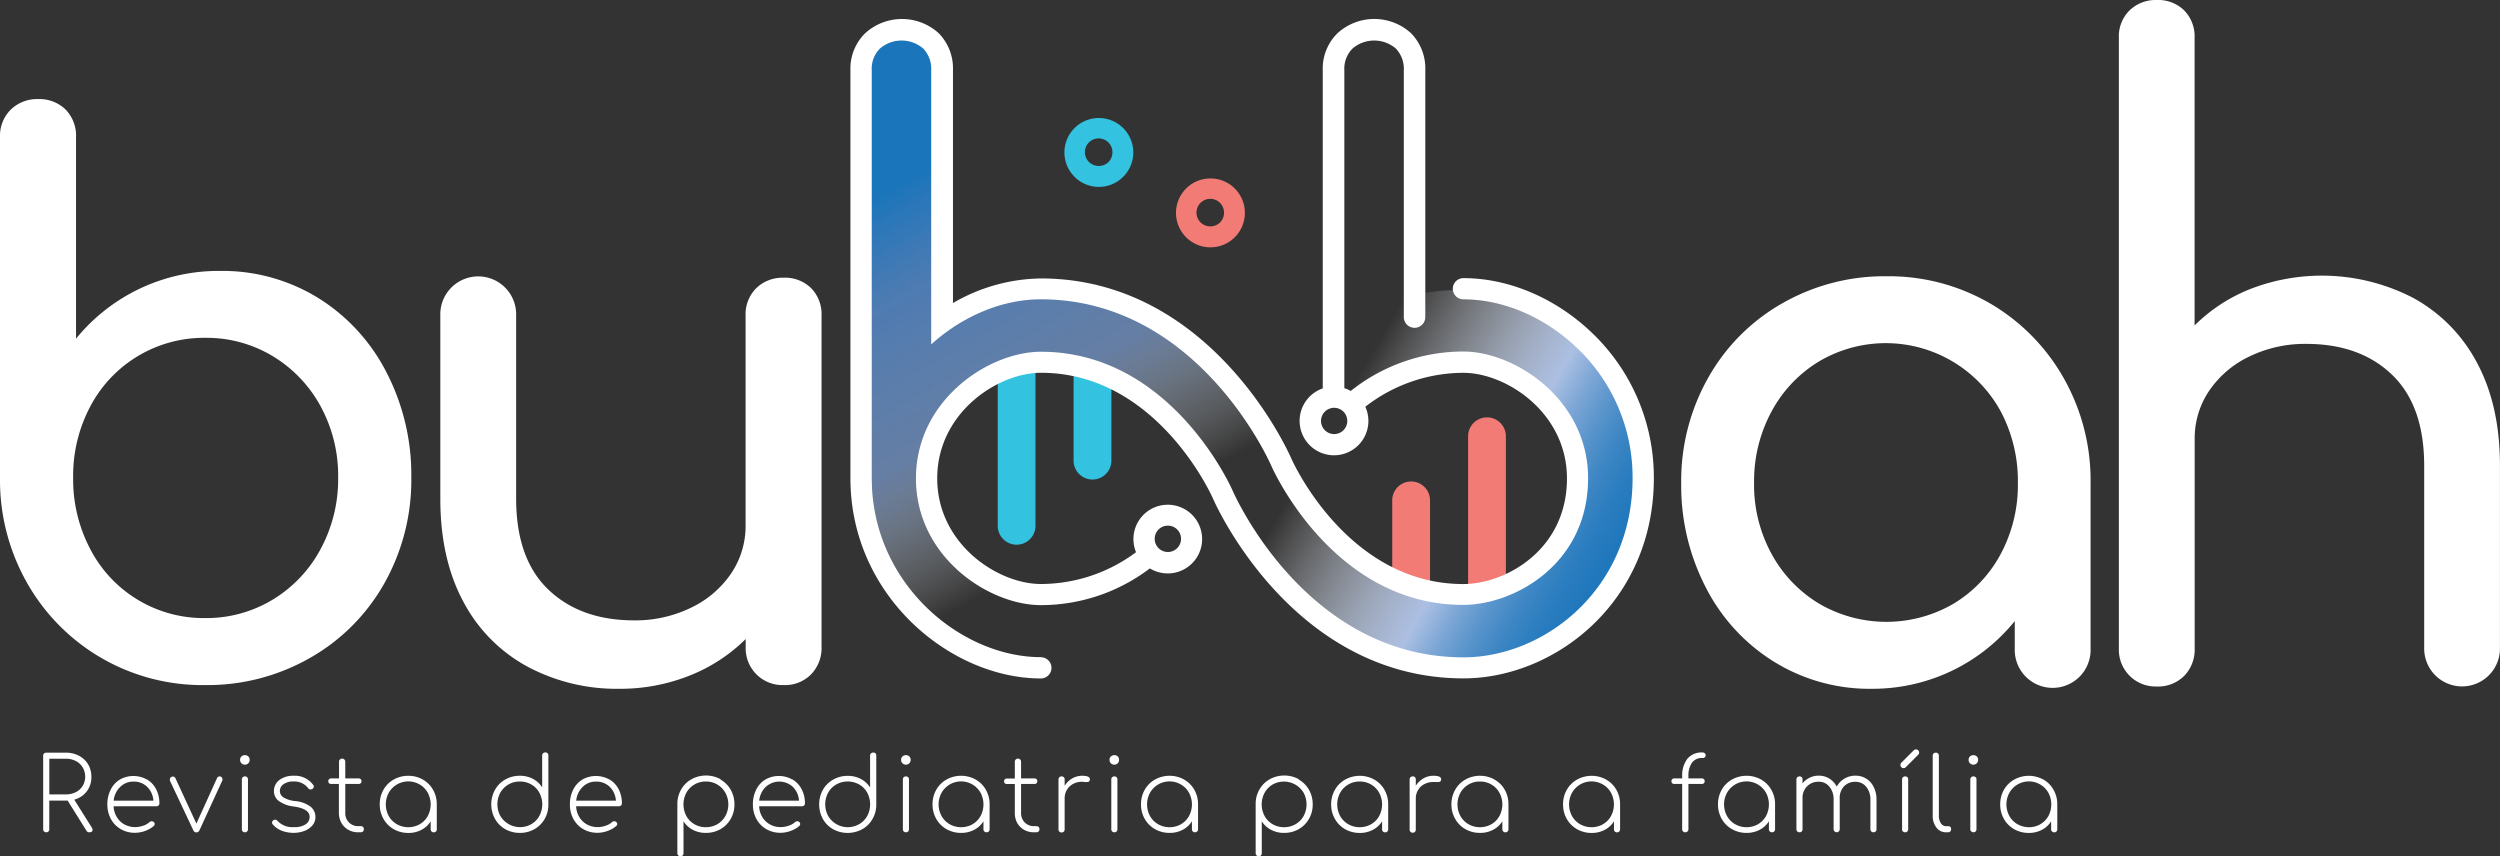 <svg xmlns="http://www.w3.org/2000/svg" xmlns:xlink="http://www.w3.org/1999/xlink" viewBox="0 0 544.43 186.46"><rect x="0" y="0" width="544.43" height="186.46" fill="#333333" stroke="none"/><defs><style>.f37ae141-3054-4aaf-96a5-4763f4fb781f{fill:#fff;}.f07cd462-19a4-434b-a846-0698afbfb906{fill:url(#a8f99f32-2096-4edb-b6d8-43cf3c03ba8e);}.b8bff250-fb13-4227-a570-bc4314c91e3d{fill:url(#adf55377-2b3e-4234-8e61-ffb2a345229a);}.a5469bc0-6ac4-4716-b69c-dde9ae876084{fill:#33c2df;}.eba59075-5a07-40be-b38f-a4cdb53207df{fill:#f27b76;}</style><linearGradient id="a8f99f32-2096-4edb-b6d8-43cf3c03ba8e" x1="196.13" y1="39.97" x2="261.07" y2="157.14" gradientUnits="userSpaceOnUse"><stop offset="0" stop-color="#1b75bb"></stop><stop offset="0.16" stop-color="#5286c5" stop-opacity="0.87"></stop><stop offset="0.4" stop-color="#789bd0" stop-opacity="0.72"></stop><stop offset="0.52" stop-color="#bbcde7" stop-opacity="0.36"></stop><stop offset="0.65" stop-color="#fff" stop-opacity="0"></stop></linearGradient><linearGradient id="adf55377-2b3e-4234-8e61-ffb2a345229a" x1="364.4" y1="111.38" x2="265.55" y2="54.31" gradientUnits="userSpaceOnUse"><stop offset="0" stop-color="#1b75bb"></stop><stop offset="0.06" stop-color="#1f77bc"></stop><stop offset="0.11" stop-color="#2a7dbf"></stop><stop offset="0.16" stop-color="#3d86c4"></stop><stop offset="0.21" stop-color="#5894cb"></stop><stop offset="0.26" stop-color="#7aa5d5"></stop><stop offset="0.31" stop-color="#a3bbe0"></stop><stop offset="0.32" stop-color="#acbfe2"></stop><stop offset="0.42" stop-color="#c3d1ea" stop-opacity="0.72"></stop><stop offset="0.64" stop-color="#fcfdfe" stop-opacity="0.03"></stop><stop offset="0.65" stop-color="#fff" stop-opacity="0"></stop></linearGradient></defs><g id="fe9ec454-be83-4ff1-8326-83ad33142988" data-name="Layer 2"><g id="e44e5589-1a68-4da2-b070-0164d1cb85da" data-name="Layer 1"><path class="f37ae141-3054-4aaf-96a5-4763f4fb781f" d="M20.16,180.74a.46.46,0,0,1-.19.38,1,1,0,0,1-.55.13.61.61,0,0,1-.35-.09.94.94,0,0,1-.25-.27l-4.09-6.54h-4v6.23a.62.62,0,0,1-.66.67.65.65,0,0,1-.67-.67v-16a.63.63,0,0,1,.19-.49.65.65,0,0,1,.48-.18h4.25a6,6,0,0,1,2.87.67,5,5,0,0,1,2,1.87,5.3,5.3,0,0,1,.71,2.74,5,5,0,0,1-1,3.14,5.11,5.11,0,0,1-2.73,1.82L20,180.23A1,1,0,0,1,20.16,180.74ZM14.33,173a4.82,4.82,0,0,0,2.18-.49,3.71,3.71,0,0,0,1.5-1.38,3.8,3.8,0,0,0,.54-2,3.89,3.89,0,0,0-.54-2,3.69,3.69,0,0,0-1.5-1.4,4.58,4.58,0,0,0-2.18-.5H10.74V173Z"></path><path class="f37ae141-3054-4aaf-96a5-4763f4fb781f" d="M32,169.73a5.45,5.45,0,0,1,2,2.13,6.61,6.61,0,0,1,.71,3.09.59.59,0,0,1-.18.46.66.66,0,0,1-.47.17H24.74a4.85,4.85,0,0,0,.69,2.34,4.47,4.47,0,0,0,1.67,1.62,4.83,4.83,0,0,0,2.34.58,5.12,5.12,0,0,0,1.74-.31,3.63,3.63,0,0,0,1.39-.79.8.8,0,0,1,.47-.17.58.58,0,0,1,.4.13.6.6,0,0,1,.25.47.59.59,0,0,1-.2.42,5.72,5.72,0,0,1-1.86,1.07,6.41,6.41,0,0,1-2.19.42,6.09,6.09,0,0,1-3.13-.79,5.68,5.68,0,0,1-2.15-2.2,6.5,6.5,0,0,1-.78-3.19,6.85,6.85,0,0,1,.73-3.22,5.31,5.31,0,0,1,2-2.2,6,6,0,0,1,5.88,0Zm-5.83,1.64a4.88,4.88,0,0,0-1.42,3h8.66a4.66,4.66,0,0,0-1.34-3,4.08,4.08,0,0,0-3-1.16A4,4,0,0,0,26.18,171.37Z"></path><path class="f37ae141-3054-4aaf-96a5-4763f4fb781f" d="M48.44,169.68a.54.54,0,0,1,0,.24l-5,10.89a.74.74,0,0,1-.71.46.61.61,0,0,1-.37-.12.82.82,0,0,1-.26-.34L37,170a.55.55,0,0,1,0-.25.6.6,0,0,1,.38-.58.66.66,0,0,1,.27-.06.59.59,0,0,1,.56.37l4.56,9.88,4.49-9.9a.6.6,0,0,1,.58-.38.69.69,0,0,1,.29.07A.6.6,0,0,1,48.44,169.68Z"></path><path class="f37ae141-3054-4aaf-96a5-4763f4fb781f" d="M52.58,166.22a1,1,0,0,1-.29-.75.92.92,0,0,1,.31-.75,1.08,1.08,0,0,1,.73-.27,1,1,0,0,1,.73.27.94.94,0,0,1,.3.75,1,1,0,0,1-1,1.05A1,1,0,0,1,52.58,166.22Zm.28,14.84a.62.62,0,0,1-.19-.48V169.75a.63.63,0,0,1,.19-.49.64.64,0,0,1,.47-.18.62.62,0,0,1,.67.67v10.83a.65.65,0,0,1-.18.48.63.63,0,0,1-.49.19A.61.61,0,0,1,52.86,181.06Z"></path><path class="f37ae141-3054-4aaf-96a5-4763f4fb781f" d="M61.41,180.93a4.92,4.92,0,0,1-2-1.39.58.58,0,0,1-.16-.4.63.63,0,0,1,.29-.52.59.59,0,0,1,.38-.11.61.61,0,0,1,.51.25A4.39,4.39,0,0,0,64,180.12a4.29,4.29,0,0,0,2.59-.63,1.91,1.91,0,0,0,.84-1.6c0-1.17-1.14-1.92-3.41-2.25a6.79,6.79,0,0,1-3.26-1.18,2.59,2.59,0,0,1-1.1-2.09,3,3,0,0,1,1.19-2.52,5,5,0,0,1,3.11-.91,4.91,4.91,0,0,1,4.25,2,.55.55,0,0,1,.13.38.61.61,0,0,1-.35.51,1,1,0,0,1-.34.09.67.67,0,0,1-.55-.29,3.81,3.81,0,0,0-3.19-1.45,3.56,3.56,0,0,0-2.15.59,1.75,1.75,0,0,0-.81,1.46,1.65,1.65,0,0,0,.77,1.42,6.15,6.15,0,0,0,2.57.8,6.61,6.61,0,0,1,3.4,1.26,2.89,2.89,0,0,1,1,2.24,2.7,2.7,0,0,1-.66,1.8,4.17,4.17,0,0,1-1.74,1.2,6.58,6.58,0,0,1-2.38.42A7.28,7.28,0,0,1,61.41,180.93Z"></path><path class="f37ae141-3054-4aaf-96a5-4763f4fb781f" d="M79.05,180.08a.72.72,0,0,1,.19.5.66.66,0,0,1-.19.48.68.68,0,0,1-.5.19H78a4.29,4.29,0,0,1-2.18-.56,4,4,0,0,1-1.49-1.52,4.55,4.55,0,0,1-.53-2.19v-6.26H72.09a.57.57,0,0,1-.43-.16.6.6,0,0,1-.17-.44.6.6,0,0,1,.17-.43.58.58,0,0,1,.43-.17h1.74V165.9a.65.65,0,0,1,.19-.5.62.62,0,0,1,.48-.19.68.68,0,0,1,.5.19.69.69,0,0,1,.19.5v3.62h2.93a.6.6,0,0,1,.44.17.59.59,0,0,1,.16.43.55.55,0,0,1-.6.6H75.19V177a2.83,2.83,0,0,0,.8,2.1,2.77,2.77,0,0,0,2.07.81h.49A.72.72,0,0,1,79.05,180.08Z"></path><path class="f37ae141-3054-4aaf-96a5-4763f4fb781f" d="M92.07,169.76A5.85,5.85,0,0,1,94.31,172a6.33,6.33,0,0,1,.81,3.19v5.4a.69.69,0,0,1-.17.48.64.64,0,0,1-.49.19.65.65,0,0,1-.67-.67v-1.73a5.16,5.16,0,0,1-2,1.85,5.88,5.88,0,0,1-2.85.68,6.33,6.33,0,0,1-3.19-.81,5.85,5.85,0,0,1-2.23-2.24,6.14,6.14,0,0,1-.82-3.15A6.24,6.24,0,0,1,83.5,172a5.83,5.83,0,0,1,2.23-2.23,6.34,6.34,0,0,1,3.19-.82A6.24,6.24,0,0,1,92.07,169.76Zm-.66,9.73a4.58,4.58,0,0,0,1.74-1.78,5.34,5.34,0,0,0,0-5.07,4.68,4.68,0,0,0-1.74-1.79,4.9,4.9,0,0,0-6.75,1.79,5.34,5.34,0,0,0,0,5.07,4.7,4.7,0,0,0,1.76,1.78,5.11,5.11,0,0,0,5,0Z"></path><path class="f37ae141-3054-4aaf-96a5-4763f4fb781f" d="M119.24,164.05a.66.66,0,0,1,.18.49v10.75a6.11,6.11,0,0,1-.84,3.11,5.82,5.82,0,0,1-2.24,2.19,6.25,6.25,0,0,1-3.13.79,6.32,6.32,0,0,1-3.18-.81,5.85,5.85,0,0,1-2.23-2.24,6.54,6.54,0,0,1,0-6.34,5.83,5.83,0,0,1,2.23-2.23,6.33,6.33,0,0,1,3.18-.82,6,6,0,0,1,2.86.68,5.26,5.26,0,0,1,2,1.86v-6.94a.63.63,0,0,1,.19-.49.73.73,0,0,1,1,0Zm-3.53,15.43a4.68,4.68,0,0,0,1.74-1.79,5.34,5.34,0,0,0,0-5.07,4.58,4.58,0,0,0-1.74-1.78,4.93,4.93,0,0,0-2.5-.65,4.87,4.87,0,0,0-2.49.65,4.7,4.7,0,0,0-1.76,1.78,5.34,5.34,0,0,0,0,5.07,5,5,0,0,0,6.75,1.79Z"></path><path class="f37ae141-3054-4aaf-96a5-4763f4fb781f" d="M132.72,169.73a5.45,5.45,0,0,1,2,2.13,6.61,6.61,0,0,1,.71,3.09.59.59,0,0,1-.18.46.65.65,0,0,1-.46.17h-9.33a5.08,5.08,0,0,0,.69,2.34,4.47,4.47,0,0,0,1.67,1.62,4.83,4.83,0,0,0,2.34.58,5.07,5.07,0,0,0,1.74-.31,3.75,3.75,0,0,0,1.4-.79.75.75,0,0,1,.46-.17.57.57,0,0,1,.4.13.58.58,0,0,1,.25.47.59.59,0,0,1-.2.42,5.72,5.72,0,0,1-1.86,1.07,6.33,6.33,0,0,1-2.19.42,6.12,6.12,0,0,1-3.13-.79,5.68,5.68,0,0,1-2.15-2.2,6.49,6.49,0,0,1-.77-3.19,7,7,0,0,1,.72-3.22,5.38,5.38,0,0,1,2-2.2,6,6,0,0,1,5.88,0Zm-5.83,1.64a4.82,4.82,0,0,0-1.41,3h8.65a4.65,4.65,0,0,0-1.33-3,4.1,4.1,0,0,0-3-1.16A4,4,0,0,0,126.89,171.37Z"></path><path class="f37ae141-3054-4aaf-96a5-4763f4fb781f" d="M156.9,169.76a5.9,5.9,0,0,1,2.23,2.23,6.33,6.33,0,0,1,.81,3.19,6.24,6.24,0,0,1-.81,3.15,5.92,5.92,0,0,1-2.23,2.24,6.36,6.36,0,0,1-3.19.81,6,6,0,0,1-2.86-.68,5.2,5.2,0,0,1-2-1.85v6.94a.62.62,0,0,1-.67.67.68.68,0,0,1-.48-.18.66.66,0,0,1-.19-.49V175a6.22,6.22,0,0,1,.85-3.11,5.84,5.84,0,0,1,2.24-2.2,6.59,6.59,0,0,1,6.31,0Zm-.69,9.73a4.68,4.68,0,0,0,1.75-1.78,5.27,5.27,0,0,0,0-5.07,4.77,4.77,0,0,0-1.75-1.79,4.84,4.84,0,0,0-2.5-.66,4.78,4.78,0,0,0-4.24,2.45,5.42,5.42,0,0,0,0,5.07,4.68,4.68,0,0,0,1.75,1.78,4.87,4.87,0,0,0,2.49.65A4.93,4.93,0,0,0,156.21,179.49Z"></path><path class="f37ae141-3054-4aaf-96a5-4763f4fb781f" d="M172.57,169.73a5.37,5.37,0,0,1,2,2.13,6.49,6.49,0,0,1,.72,3.09.59.59,0,0,1-.18.46.68.68,0,0,1-.47.17h-9.32a4.85,4.85,0,0,0,.69,2.34,4.4,4.4,0,0,0,1.67,1.62,4.76,4.76,0,0,0,2.33.58,5.17,5.17,0,0,0,1.75-.31,3.71,3.71,0,0,0,1.39-.79.78.78,0,0,1,.47-.17.6.6,0,0,1,.4.13.59.59,0,0,1,.24.47.56.56,0,0,1-.2.42,5.52,5.52,0,0,1-1.86,1.07,6.33,6.33,0,0,1-2.19.42,6.08,6.08,0,0,1-3.12-.79,5.62,5.62,0,0,1-2.15-2.2,6.5,6.5,0,0,1-.78-3.19,7,7,0,0,1,.72-3.22,5.33,5.33,0,0,1,2-2.2,5.95,5.95,0,0,1,5.87,0Zm-5.83,1.64a4.93,4.93,0,0,0-1.41,3H174a4.6,4.6,0,0,0-1.33-3,4.34,4.34,0,0,0-5.91,0Z"></path><path class="f37ae141-3054-4aaf-96a5-4763f4fb781f" d="M190.65,164.05a.66.66,0,0,1,.18.49v10.75a6.22,6.22,0,0,1-.85,3.11,5.79,5.79,0,0,1-2.23,2.19,6.62,6.62,0,0,1-6.31,0,5.88,5.88,0,0,1-2.24-2.24,6.61,6.61,0,0,1,0-6.34,5.85,5.85,0,0,1,2.24-2.23,6.33,6.33,0,0,1,3.18-.82,6,6,0,0,1,2.86.68,5.3,5.3,0,0,1,2,1.86v-6.94a.66.66,0,0,1,.19-.49.68.68,0,0,1,.48-.18A.66.66,0,0,1,190.65,164.05Zm-3.54,15.43a4.7,4.7,0,0,0,1.75-1.79,5.42,5.42,0,0,0,0-5.07,4.61,4.61,0,0,0-1.75-1.78,5.09,5.09,0,0,0-5,0,4.7,4.7,0,0,0-1.76,1.78,5.34,5.34,0,0,0,0,5.07,4.95,4.95,0,0,0,6.74,1.79Z"></path><path class="f37ae141-3054-4aaf-96a5-4763f4fb781f" d="M196.53,166.22a1,1,0,0,1-.29-.75.92.92,0,0,1,.31-.75,1.08,1.08,0,0,1,.73-.27,1.06,1.06,0,0,1,.73.27.94.94,0,0,1,.3.75,1,1,0,0,1-1.05,1.05A1,1,0,0,1,196.53,166.22Zm.27,14.84a.65.65,0,0,1-.18-.48V169.75a.66.66,0,0,1,.18-.49.68.68,0,0,1,.48-.18.62.62,0,0,1,.67.67v10.83a.65.65,0,0,1-.18.48.63.63,0,0,1-.49.19A.65.65,0,0,1,196.8,181.06Z"></path><path class="f37ae141-3054-4aaf-96a5-4763f4fb781f" d="M212.46,169.76a5.83,5.83,0,0,1,2.23,2.23,6.24,6.24,0,0,1,.82,3.19v5.4a.65.65,0,0,1-.18.48.63.63,0,0,1-.49.19.65.65,0,0,1-.48-.19.62.62,0,0,1-.19-.48v-1.73a5.2,5.2,0,0,1-2,1.85,6,6,0,0,1-2.86.68,6.32,6.32,0,0,1-3.18-.81,5.88,5.88,0,0,1-2.24-2.24,6.24,6.24,0,0,1-.81-3.15,6.33,6.33,0,0,1,.81-3.19,5.85,5.85,0,0,1,2.24-2.23,6.54,6.54,0,0,1,6.34,0Zm-.67,9.73a4.68,4.68,0,0,0,1.75-1.78,5.42,5.42,0,0,0,0-5.07,4.88,4.88,0,0,0-8.49,0,5.27,5.27,0,0,0,0,5.07,4.63,4.63,0,0,0,1.76,1.78,5.09,5.09,0,0,0,5,0Z"></path><path class="f37ae141-3054-4aaf-96a5-4763f4fb781f" d="M226.18,180.08a.72.72,0,0,1,.19.5.66.66,0,0,1-.19.48.68.68,0,0,1-.5.19h-.52a4.29,4.29,0,0,1-2.18-.56,4,4,0,0,1-1.49-1.52A4.55,4.55,0,0,1,221,177v-6.26h-1.74a.57.57,0,0,1-.43-.16.6.6,0,0,1-.17-.44.6.6,0,0,1,.17-.43.58.58,0,0,1,.43-.17H221V165.9a.65.65,0,0,1,.19-.5.62.62,0,0,1,.48-.19.68.68,0,0,1,.5.19.69.69,0,0,1,.19.5v3.62h2.93a.6.6,0,0,1,.44.17.59.59,0,0,1,.16.43.55.55,0,0,1-.6.6h-2.93V177a2.83,2.83,0,0,0,.8,2.1,2.77,2.77,0,0,0,2.07.81h.49A.72.72,0,0,1,226.18,180.08Z"></path><path class="f37ae141-3054-4aaf-96a5-4763f4fb781f" d="M237.34,169.68a.48.48,0,0,1,0,.18.53.53,0,0,1-.21.34.63.63,0,0,1-.39.1,3.88,3.88,0,0,1-.52,0,4,4,0,0,0-2.53.42,3.42,3.42,0,0,0-1.35,1.29,3.53,3.53,0,0,0-.49,1.85v6.76a.65.65,0,0,1-.18.48.63.63,0,0,1-.49.19.65.65,0,0,1-.48-.19.66.66,0,0,1-.19-.48V169.75a.66.66,0,0,1,.19-.49.68.68,0,0,1,.48-.18.62.62,0,0,1,.67.67v1.38a4.76,4.76,0,0,1,1.64-1.61,4.37,4.37,0,0,1,2.19-.58C236.77,168.94,237.34,169.19,237.34,169.68Z"></path><path class="f37ae141-3054-4aaf-96a5-4763f4fb781f" d="M241.92,166.22a1.05,1.05,0,0,1-.29-.75.92.92,0,0,1,.31-.75,1.09,1.09,0,0,1,.74-.27,1,1,0,0,1,.72.27.94.94,0,0,1,.3.75,1,1,0,0,1-1,1.05A1,1,0,0,1,241.92,166.22Zm.28,14.84a.62.62,0,0,1-.19-.48V169.75a.63.63,0,0,1,.19-.49.65.65,0,0,1,.48-.18.67.67,0,0,1,.49.18.69.69,0,0,1,.17.49v10.83a.69.69,0,0,1-.17.48.64.64,0,0,1-.49.19A.62.62,0,0,1,242.2,181.06Z"></path><path class="f37ae141-3054-4aaf-96a5-4763f4fb781f" d="M257.85,169.76a5.85,5.85,0,0,1,2.24,2.23,6.33,6.33,0,0,1,.81,3.19v5.4a.65.65,0,0,1-.18.48.63.63,0,0,1-.49.19.63.63,0,0,1-.66-.67v-1.73a5.23,5.23,0,0,1-2,1.85,5.9,5.9,0,0,1-2.86.68,6.32,6.32,0,0,1-3.18-.81,5.88,5.88,0,0,1-2.24-2.24,6.24,6.24,0,0,1-.81-3.15,6.33,6.33,0,0,1,.81-3.19,5.85,5.85,0,0,1,2.24-2.23,6.54,6.54,0,0,1,6.34,0Zm-.67,9.73a4.54,4.54,0,0,0,1.75-1.78,5.34,5.34,0,0,0,0-5.07,4.63,4.63,0,0,0-1.75-1.79,4.89,4.89,0,0,0-6.74,1.79,5.34,5.34,0,0,0,0,5.07,4.7,4.7,0,0,0,1.76,1.78,5.09,5.09,0,0,0,5,0Z"></path><path class="f37ae141-3054-4aaf-96a5-4763f4fb781f" d="M282.82,169.76a5.92,5.92,0,0,1,2.24,2.23,6.33,6.33,0,0,1,.81,3.19,6.24,6.24,0,0,1-.81,3.15,6,6,0,0,1-2.24,2.24,6.32,6.32,0,0,1-3.18.81,5.9,5.9,0,0,1-2.86-.68,5.16,5.16,0,0,1-2-1.85v6.94a.69.69,0,0,1-.17.49.67.67,0,0,1-.49.18.65.65,0,0,1-.48-.18.63.63,0,0,1-.19-.49V175a6.21,6.21,0,0,1,.84-3.11,5.91,5.91,0,0,1,2.24-2.2,6.59,6.59,0,0,1,6.31,0Zm-.69,9.73a4.7,4.7,0,0,0,1.76-1.78,5.34,5.34,0,0,0,0-5.07,5,5,0,0,0-6.75-1.79,4.68,4.68,0,0,0-1.74,1.79,5.34,5.34,0,0,0,0,5.07,4.58,4.58,0,0,0,1.74,1.78,4.93,4.93,0,0,0,2.5.65A4.87,4.87,0,0,0,282.13,179.49Z"></path><path class="f37ae141-3054-4aaf-96a5-4763f4fb781f" d="M299.26,169.76A5.85,5.85,0,0,1,301.5,172a6.33,6.33,0,0,1,.81,3.19v5.4a.65.65,0,0,1-.18.48.63.63,0,0,1-.49.19.61.61,0,0,1-.47-.19.62.62,0,0,1-.19-.48v-1.73a5.16,5.16,0,0,1-2,1.85,5.9,5.9,0,0,1-2.86.68,6.32,6.32,0,0,1-3.18-.81,5.85,5.85,0,0,1-2.23-2.24,6.14,6.14,0,0,1-.82-3.15,6.24,6.24,0,0,1,.82-3.19,5.83,5.83,0,0,1,2.23-2.23,6.54,6.54,0,0,1,6.34,0Zm-.66,9.73a4.58,4.58,0,0,0,1.74-1.78,5.34,5.34,0,0,0,0-5.07,4.68,4.68,0,0,0-1.74-1.79,4.84,4.84,0,0,0-2.5-.66,4.81,4.81,0,0,0-4.25,2.45,5.34,5.34,0,0,0,0,5.07,4.7,4.7,0,0,0,1.76,1.78,4.87,4.87,0,0,0,2.49.65A4.93,4.93,0,0,0,298.6,179.49Z"></path><path class="f37ae141-3054-4aaf-96a5-4763f4fb781f" d="M313.84,169.68a.9.9,0,0,1,0,.18.58.58,0,0,1-.22.34.63.63,0,0,1-.39.1,3.88,3.88,0,0,1-.52,0,4.15,4.15,0,0,0-.54,0,4.08,4.08,0,0,0-2,.47,3.38,3.38,0,0,0-1.36,1.29,3.53,3.53,0,0,0-.49,1.85v6.76a.65.65,0,0,1-.18.48.63.63,0,0,1-.49.19.65.65,0,0,1-.48-.19.66.66,0,0,1-.19-.48V169.75a.66.66,0,0,1,.19-.49.68.68,0,0,1,.48-.18.62.62,0,0,1,.67.67v1.38a4.7,4.7,0,0,1,1.65-1.61,4.31,4.31,0,0,1,2.18-.58C313.27,168.94,313.84,169.19,313.84,169.68Z"></path><path class="f37ae141-3054-4aaf-96a5-4763f4fb781f" d="M325.45,169.76a5.85,5.85,0,0,1,2.24,2.23,6.33,6.33,0,0,1,.81,3.19v5.4a.65.65,0,0,1-.18.48.67.67,0,0,1-1.15-.48v-1.73a5.16,5.16,0,0,1-2,1.85,5.9,5.9,0,0,1-2.86.68,6.32,6.32,0,0,1-3.18-.81,5.85,5.85,0,0,1-2.23-2.24,6.14,6.14,0,0,1-.82-3.15,6.24,6.24,0,0,1,.82-3.19,5.83,5.83,0,0,1,2.23-2.23,6.54,6.54,0,0,1,6.34,0Zm-.66,9.73a4.58,4.58,0,0,0,1.74-1.78,5.34,5.34,0,0,0,0-5.07,4.68,4.68,0,0,0-1.74-1.79,4.84,4.84,0,0,0-2.5-.66,4.81,4.81,0,0,0-4.25,2.45,5.34,5.34,0,0,0,0,5.07,4.7,4.7,0,0,0,1.76,1.78,4.87,4.87,0,0,0,2.49.65A4.93,4.93,0,0,0,324.79,179.49Z"></path><path class="f37ae141-3054-4aaf-96a5-4763f4fb781f" d="M349.75,169.76A5.85,5.85,0,0,1,352,172a6.33,6.33,0,0,1,.81,3.19v5.4a.65.65,0,0,1-.18.48.63.63,0,0,1-.49.19.63.63,0,0,1-.66-.67v-1.73a5.23,5.23,0,0,1-2,1.85,5.9,5.9,0,0,1-2.86.68,6.32,6.32,0,0,1-3.18-.81,6,6,0,0,1-2.24-2.24,6.24,6.24,0,0,1-.81-3.15,6.33,6.33,0,0,1,.81-3.19,5.92,5.92,0,0,1,2.24-2.23,6.54,6.54,0,0,1,6.34,0Zm-.67,9.73a4.54,4.54,0,0,0,1.75-1.78,5.34,5.34,0,0,0,0-5.07,4.63,4.63,0,0,0-1.75-1.79,4.89,4.89,0,0,0-6.74,1.79,5.34,5.34,0,0,0,0,5.07,4.7,4.7,0,0,0,1.76,1.78,5.09,5.09,0,0,0,5,0Z"></path><path class="f37ae141-3054-4aaf-96a5-4763f4fb781f" d="M368.42,166.15a5.1,5.1,0,0,0-.73,2.91v.46h2.94a.58.58,0,0,1,.6.6.6.6,0,0,1-.17.44.59.59,0,0,1-.43.16h-2.94v9.86a.66.66,0,0,1-.19.48.66.66,0,0,1-.5.19.63.63,0,0,1-.48-.19.62.62,0,0,1-.19-.48v-9.86h-1.74a.59.59,0,0,1-.43-.16.6.6,0,0,1-.17-.44.58.58,0,0,1,.6-.6h1.74v-.46a6,6,0,0,1,1.11-3.79,4,4,0,0,1,3.34-1.4.72.72,0,0,1,.48.17.56.56,0,0,1,.19.43.6.6,0,0,1-.19.44.71.71,0,0,1-.48.16A2.65,2.65,0,0,0,368.42,166.15Z"></path><path class="f37ae141-3054-4aaf-96a5-4763f4fb781f" d="M383.51,169.76a5.83,5.83,0,0,1,2.23,2.23,6.24,6.24,0,0,1,.82,3.19v5.4a.65.65,0,0,1-.18.48.63.63,0,0,1-.49.19.65.65,0,0,1-.48-.19.62.62,0,0,1-.19-.48v-1.73a5.2,5.2,0,0,1-2,1.85,6,6,0,0,1-2.86.68,6.32,6.32,0,0,1-3.18-.81,5.88,5.88,0,0,1-2.24-2.24,6.24,6.24,0,0,1-.81-3.15,6.33,6.33,0,0,1,.81-3.19,5.85,5.85,0,0,1,2.24-2.23,6.54,6.54,0,0,1,6.34,0Zm-.67,9.73a4.68,4.68,0,0,0,1.75-1.78,5.42,5.42,0,0,0,0-5.07,4.88,4.88,0,0,0-8.49,0,5.27,5.27,0,0,0,0,5.07,4.63,4.63,0,0,0,1.76,1.78,5.09,5.09,0,0,0,5,0Z"></path><path class="f37ae141-3054-4aaf-96a5-4763f4fb781f" d="M406.45,169.59a4.39,4.39,0,0,1,1.62,1.86,6,6,0,0,1,.58,2.7v6.43a.69.69,0,0,1-.17.48.64.64,0,0,1-.49.19.65.65,0,0,1-.67-.67v-6.43a4.24,4.24,0,0,0-.91-2.8,2.91,2.91,0,0,0-2.34-1.09,3.3,3.3,0,0,0-2.52,1,3.7,3.7,0,0,0-.91,2.72v6.58a.65.65,0,0,1-.18.48.67.67,0,0,1-1.15-.48v-6.43a4.24,4.24,0,0,0-.91-2.8,2.91,2.91,0,0,0-2.34-1.09,3.39,3.39,0,0,0-2.52,1,3.44,3.44,0,0,0-1,2.53v6.81a.62.62,0,0,1-.66.67.65.65,0,0,1-.67-.67V169.75a.63.63,0,0,1,.19-.49.65.65,0,0,1,.48-.18.67.67,0,0,1,.49.18.65.65,0,0,1,.17.49v.86a4.31,4.31,0,0,1,1.54-1.24,4.37,4.37,0,0,1,2-.45,4.23,4.23,0,0,1,2.31.64A4.56,4.56,0,0,1,400,171.3a4.37,4.37,0,0,1,1.67-1.74,4.54,4.54,0,0,1,2.4-.64A4.38,4.38,0,0,1,406.45,169.59Z"></path><path class="f37ae141-3054-4aaf-96a5-4763f4fb781f" d="M414.06,167.08a.7.7,0,0,1-.2-.49.67.67,0,0,1,.16-.45l2.73-2.74a.7.7,0,0,1,.49-.2.68.68,0,0,1,.49.2.66.66,0,0,1,.2.49.61.61,0,0,1-.2.47L415,167.1a.57.57,0,0,1-.44.18A.68.68,0,0,1,414.06,167.08Zm.34,14a.65.65,0,0,1-.18-.48V169.75a.66.66,0,0,1,.18-.49.68.68,0,0,1,.48-.18.62.62,0,0,1,.67.67v10.83a.65.65,0,0,1-.18.48.63.63,0,0,1-.49.19A.65.65,0,0,1,414.4,181.06Z"></path><path class="f37ae141-3054-4aaf-96a5-4763f4fb781f" d="M421.7,180.23a4.17,4.17,0,0,1-.81-2.65v-13a.63.63,0,0,1,.19-.49.68.68,0,0,1,.48-.18.62.62,0,0,1,.67.67v13a3,3,0,0,0,.43,1.68,1.3,1.3,0,0,0,1.12.66h.56a.5.5,0,0,1,.4.17.76.76,0,0,1,.16.49.65.65,0,0,1-.18.48.63.63,0,0,1-.49.19h-.45A2.55,2.55,0,0,1,421.7,180.23Z"></path><path class="f37ae141-3054-4aaf-96a5-4763f4fb781f" d="M429,166.22a1,1,0,0,1-.29-.75.92.92,0,0,1,.31-.75,1.12,1.12,0,0,1,1.46,0,.94.94,0,0,1,.3.75,1,1,0,0,1-.3.75,1,1,0,0,1-.75.3A1,1,0,0,1,429,166.22Zm.27,14.84a.66.66,0,0,1-.19-.48V169.75a.66.66,0,0,1,.19-.49.68.68,0,0,1,.48-.18.62.62,0,0,1,.67.67v10.83a.65.65,0,0,1-.18.48.63.63,0,0,1-.49.19A.65.65,0,0,1,429.31,181.06Z"></path><path class="f37ae141-3054-4aaf-96a5-4763f4fb781f" d="M445,169.76A5.83,5.83,0,0,1,447.2,172a6.24,6.24,0,0,1,.82,3.19v5.4a.65.65,0,0,1-.18.48.63.63,0,0,1-.49.19.65.65,0,0,1-.48-.19.62.62,0,0,1-.19-.48v-1.73a5.2,5.2,0,0,1-2,1.85,6,6,0,0,1-2.86.68,6.32,6.32,0,0,1-3.18-.81,5.88,5.88,0,0,1-2.24-2.24,6.24,6.24,0,0,1-.81-3.15,6.33,6.33,0,0,1,.81-3.19,5.85,5.85,0,0,1,2.24-2.23,6.54,6.54,0,0,1,6.34,0Zm-.67,9.73a4.68,4.68,0,0,0,1.75-1.78,5.42,5.42,0,0,0,0-5.07,4.88,4.88,0,0,0-8.49,0,5.27,5.27,0,0,0,0,5.07,4.63,4.63,0,0,0,1.76,1.78,5.09,5.09,0,0,0,5,0Z"></path><path class="f07cd462-19a4-434b-a846-0698afbfb906" d="M277.41,96.54c-11.41-18-25.48-33.95-48.53-33.95a41.51,41.51,0,0,0-24.2,7.73v-55a8.13,8.13,0,0,0-16.25,0V89c0,1.06-.75,5.38-.38,6.3-1.21,3.91-1.38,4.78-.91,9C189.52,125.77,202.45,145,225.5,145l2.6-15.59c-14.22,0-25.74-11.18-25.74-25s11.52-25,25.74-25,27.93,9.3,34.47,21.73Z"></path><path class="b8bff250-fb13-4227-a570-bc4314c91e3d" d="M290.54,86.26l2.86,1.43c2.36-3.13,12.38-9.63,23.89-9.88,14.52-.3,26.3,11.78,26.3,26.3s-12.35,25.34-26.87,25.34-31.12-14-36.17-27.18l-12.91,7.26c9.24,19.92,27,35.51,49.65,35.51a40.93,40.93,0,1,0-7.72-81.12V17.21a10,10,0,0,0-10-10h0a10,10,0,0,0-10,10Z"></path><path class="f37ae141-3054-4aaf-96a5-4763f4fb781f" d="M176.64,62.75a8.12,8.12,0,0,1,2.27,6v72.19a8.15,8.15,0,0,1-2.27,5.9,7.93,7.93,0,0,1-6,2.35,8,8,0,0,1-8.25-8.25v-1.78a36.18,36.18,0,0,1-12.3,8A40.77,40.77,0,0,1,134.88,150a41.22,41.22,0,0,1-20.07-4.86A34.18,34.18,0,0,1,100.89,131q-5-9.3-5-22.41V68.74a8.26,8.26,0,1,1,16.51,0v39.82q0,13.11,7,19.82t18.69,6.72a27.68,27.68,0,0,0,12.38-2.75,22,22,0,0,0,8.74-7.45,18.45,18.45,0,0,0,3.16-10.52V68.74a8,8,0,0,1,2.34-6,8.18,8.18,0,0,1,5.91-2.26A8.1,8.1,0,0,1,176.64,62.75Z"></path><path class="f37ae141-3054-4aaf-96a5-4763f4fb781f" d="M433.37,66.07a43.61,43.61,0,0,1,16,16.19,45.18,45.18,0,0,1,5.9,22.9v36.09a8.26,8.26,0,1,1-16.51,0v-6A39.63,39.63,0,0,1,425,146.11,40,40,0,0,1,407.56,150a39.44,39.44,0,0,1-21.12-5.83,40.76,40.76,0,0,1-14.89-16.1,48.26,48.26,0,0,1-5.43-22.9A45.64,45.64,0,0,1,372,82.26a42.64,42.64,0,0,1,16.1-16.19,44.82,44.82,0,0,1,22.74-5.91A43.92,43.92,0,0,1,433.37,66.07Zm-7.93,65.39a28,28,0,0,0,10.28-10.85,31.92,31.92,0,0,0,3.72-15.45,32.44,32.44,0,0,0-3.72-15.54A28.52,28.52,0,0,0,396.15,78.7a28.36,28.36,0,0,0-10.36,10.92,31.82,31.82,0,0,0-3.8,15.54,31.31,31.31,0,0,0,3.8,15.45,28.52,28.52,0,0,0,10.36,10.85,29.06,29.06,0,0,0,29.29,0Z"></path><path class="f37ae141-3054-4aaf-96a5-4763f4fb781f" d="M525.5,64.86A34.24,34.24,0,0,1,539.42,79q5,9.3,5,22.41v39.82a8.25,8.25,0,1,1-16.5,0V101.43q0-13.09-7-19.82t-18.7-6.72a27.68,27.68,0,0,0-12.38,2.75,22,22,0,0,0-8.74,7.45,18.45,18.45,0,0,0-3.16,10.52v45.64a8.18,8.18,0,0,1-2.26,5.91,8,8,0,0,1-6,2.34,8,8,0,0,1-8.25-8.25V8.25a7.94,7.94,0,0,1,2.34-6A8.19,8.19,0,0,1,469.66,0a8.11,8.11,0,0,1,6,2.27,8.08,8.08,0,0,1,2.26,6v62.6a36,36,0,0,1,12.31-8,43.18,43.18,0,0,1,35.28,2Z"></path><path class="a5469bc0-6ac4-4716-b69c-dde9ae876084" d="M217.28,79.51v35a4.11,4.11,0,0,0,8.22,0v-35Z"></path><path class="a5469bc0-6ac4-4716-b69c-dde9ae876084" d="M233.8,79.51v21a4.12,4.12,0,0,0,8.23,0V81.91Z"></path><path class="eba59075-5a07-40be-b38f-a4cdb53207df" d="M327.94,128.36V94.81a4.12,4.12,0,0,0-8.23,0v33.55Z"></path><path class="eba59075-5a07-40be-b38f-a4cdb53207df" d="M311.42,127.68V108.77a4.12,4.12,0,0,0-8.23,0v17.17Z"></path><path class="f37ae141-3054-4aaf-96a5-4763f4fb781f" d="M346.37,72.18c-7.84-7.38-17.93-11.61-27.68-11.61a2.31,2.31,0,1,0,0,4.62c8.59,0,17.52,3.77,24.51,10.36a38.88,38.88,0,0,1,12.33,28.6c0,24.06-19.12,39-36.84,39-34,0-49.64-34.88-50.29-36.38-.55-1.23-13.71-30.17-41.72-30.17-11.36,0-27.21,10.5-27.21,27.59s15.85,27.59,27.21,27.59a39.27,39.27,0,0,0,23.73-8,7.48,7.48,0,1,0-3.58-6.38,7.32,7.32,0,0,0,.57,2.85,34.74,34.74,0,0,1-20.72,6.93c-9.42,0-22.58-8.73-22.58-23s13.16-23,22.58-23c25,0,37,26.3,37.48,27.41.7,1.6,17.57,39.14,54.53,39.14,19.94,0,41.47-16.67,41.47-43.59A43.46,43.46,0,0,0,346.37,72.18Zm-92.05,42.29a2.87,2.87,0,1,1-2.86,2.86A2.87,2.87,0,0,1,254.32,114.47Z"></path><path class="f37ae141-3054-4aaf-96a5-4763f4fb781f" d="M226.68,143.11c-16.87,0-35.6-15-36.78-36.78h0v-.1c0-.69-.06-1.39-.06-2.09,0-.35,0-.69,0-1a3,3,0,0,0,0-.43v-.62h0V84.49h0V15.29a6.2,6.2,0,0,1,1.79-4.72,7.23,7.23,0,0,1,9.42,0,6.36,6.36,0,0,1,1.74,4.75V69.08h0V75c6.87-6.22,15.58-9.82,23.83-9.82,34,0,49.64,34.88,50.29,36.38.55,1.23,13.75,30.17,41.72,30.17,11,0,27.21-8.77,27.21-27.59,0-17.09-15.85-27.59-27.21-27.59a39.41,39.41,0,0,0-24.48,8.59,7.51,7.51,0,0,0-1.39-.61V15.29a6.2,6.2,0,0,1,1.79-4.72,7.23,7.23,0,0,1,9.42,0,6.36,6.36,0,0,1,1.74,4.75V69.05a2.34,2.34,0,1,0,4.68,0V15.29a10.94,10.94,0,0,0-3.11-8.06,11.87,11.87,0,0,0-16,0,10.76,10.76,0,0,0-3.22,8.08V84.58A7.49,7.49,0,1,0,298,91.67a7.58,7.58,0,0,0-.67-3.09,34.84,34.84,0,0,1,21.33-7.39c9.43,0,22.58,8.73,22.58,23,0,15.66-13.48,23-22.58,23-25,0-37-26.3-37.48-27.41-.7-1.59-17.53-39.14-54.53-39.14A38.83,38.83,0,0,0,207.53,66V15.29a10.94,10.94,0,0,0-3.11-8.06,11.89,11.89,0,0,0-16,0,10.79,10.79,0,0,0-3.22,8.08v87.39a2.46,2.46,0,0,0,0,.28c0,.39,0,.79,0,1.19,0,25.68,21.86,43.58,41.47,43.58a2.31,2.31,0,1,0,0-4.62Zm63.86-48.58a2.86,2.86,0,1,1,2.86-2.86A2.86,2.86,0,0,1,290.54,94.53Z"></path><path class="f37ae141-3054-4aaf-96a5-4763f4fb781f" d="M69.17,64.81A41.06,41.06,0,0,1,84.12,81a48.53,48.53,0,0,1,5.45,23,45.83,45.83,0,0,1-5.85,23,42.82,42.82,0,0,1-16.18,16.26,45,45,0,0,1-22.84,5.93A43.85,43.85,0,0,1,5.93,127,45.37,45.37,0,0,1,0,104V29.86a8,8,0,0,1,2.36-6,8.19,8.19,0,0,1,5.93-2.28,8.14,8.14,0,0,1,6,2.28,8.15,8.15,0,0,1,2.27,6V73.75A40,40,0,0,1,48,59,39.68,39.68,0,0,1,69.17,64.81Zm-9.76,65.76a28.58,28.58,0,0,0,10.41-11A32,32,0,0,0,73.64,104a31.65,31.65,0,0,0-3.82-15.53A28.83,28.83,0,0,0,59.41,77.57a27.88,27.88,0,0,0-14.71-4,27.94,27.94,0,0,0-25,14.87A32.16,32.16,0,0,0,15.93,104a32.55,32.55,0,0,0,3.74,15.6,27.8,27.8,0,0,0,25,15A27.88,27.88,0,0,0,59.41,130.57Z"></path><path class="eba59075-5a07-40be-b38f-a4cdb53207df" d="M263.61,38.86a7.5,7.5,0,1,0,7.49,7.49A7.49,7.49,0,0,0,263.61,38.86Zm0,10.44a3,3,0,1,1,2.95-2.95A2.95,2.95,0,0,1,263.61,49.3Z"></path><path class="a5469bc0-6ac4-4716-b69c-dde9ae876084" d="M239.31,25.7a7.5,7.5,0,1,0,7.49,7.49A7.5,7.5,0,0,0,239.31,25.7Zm0,10.44a3,3,0,1,1,2.95-3A2.95,2.95,0,0,1,239.31,36.14Z"></path></g></g></svg>